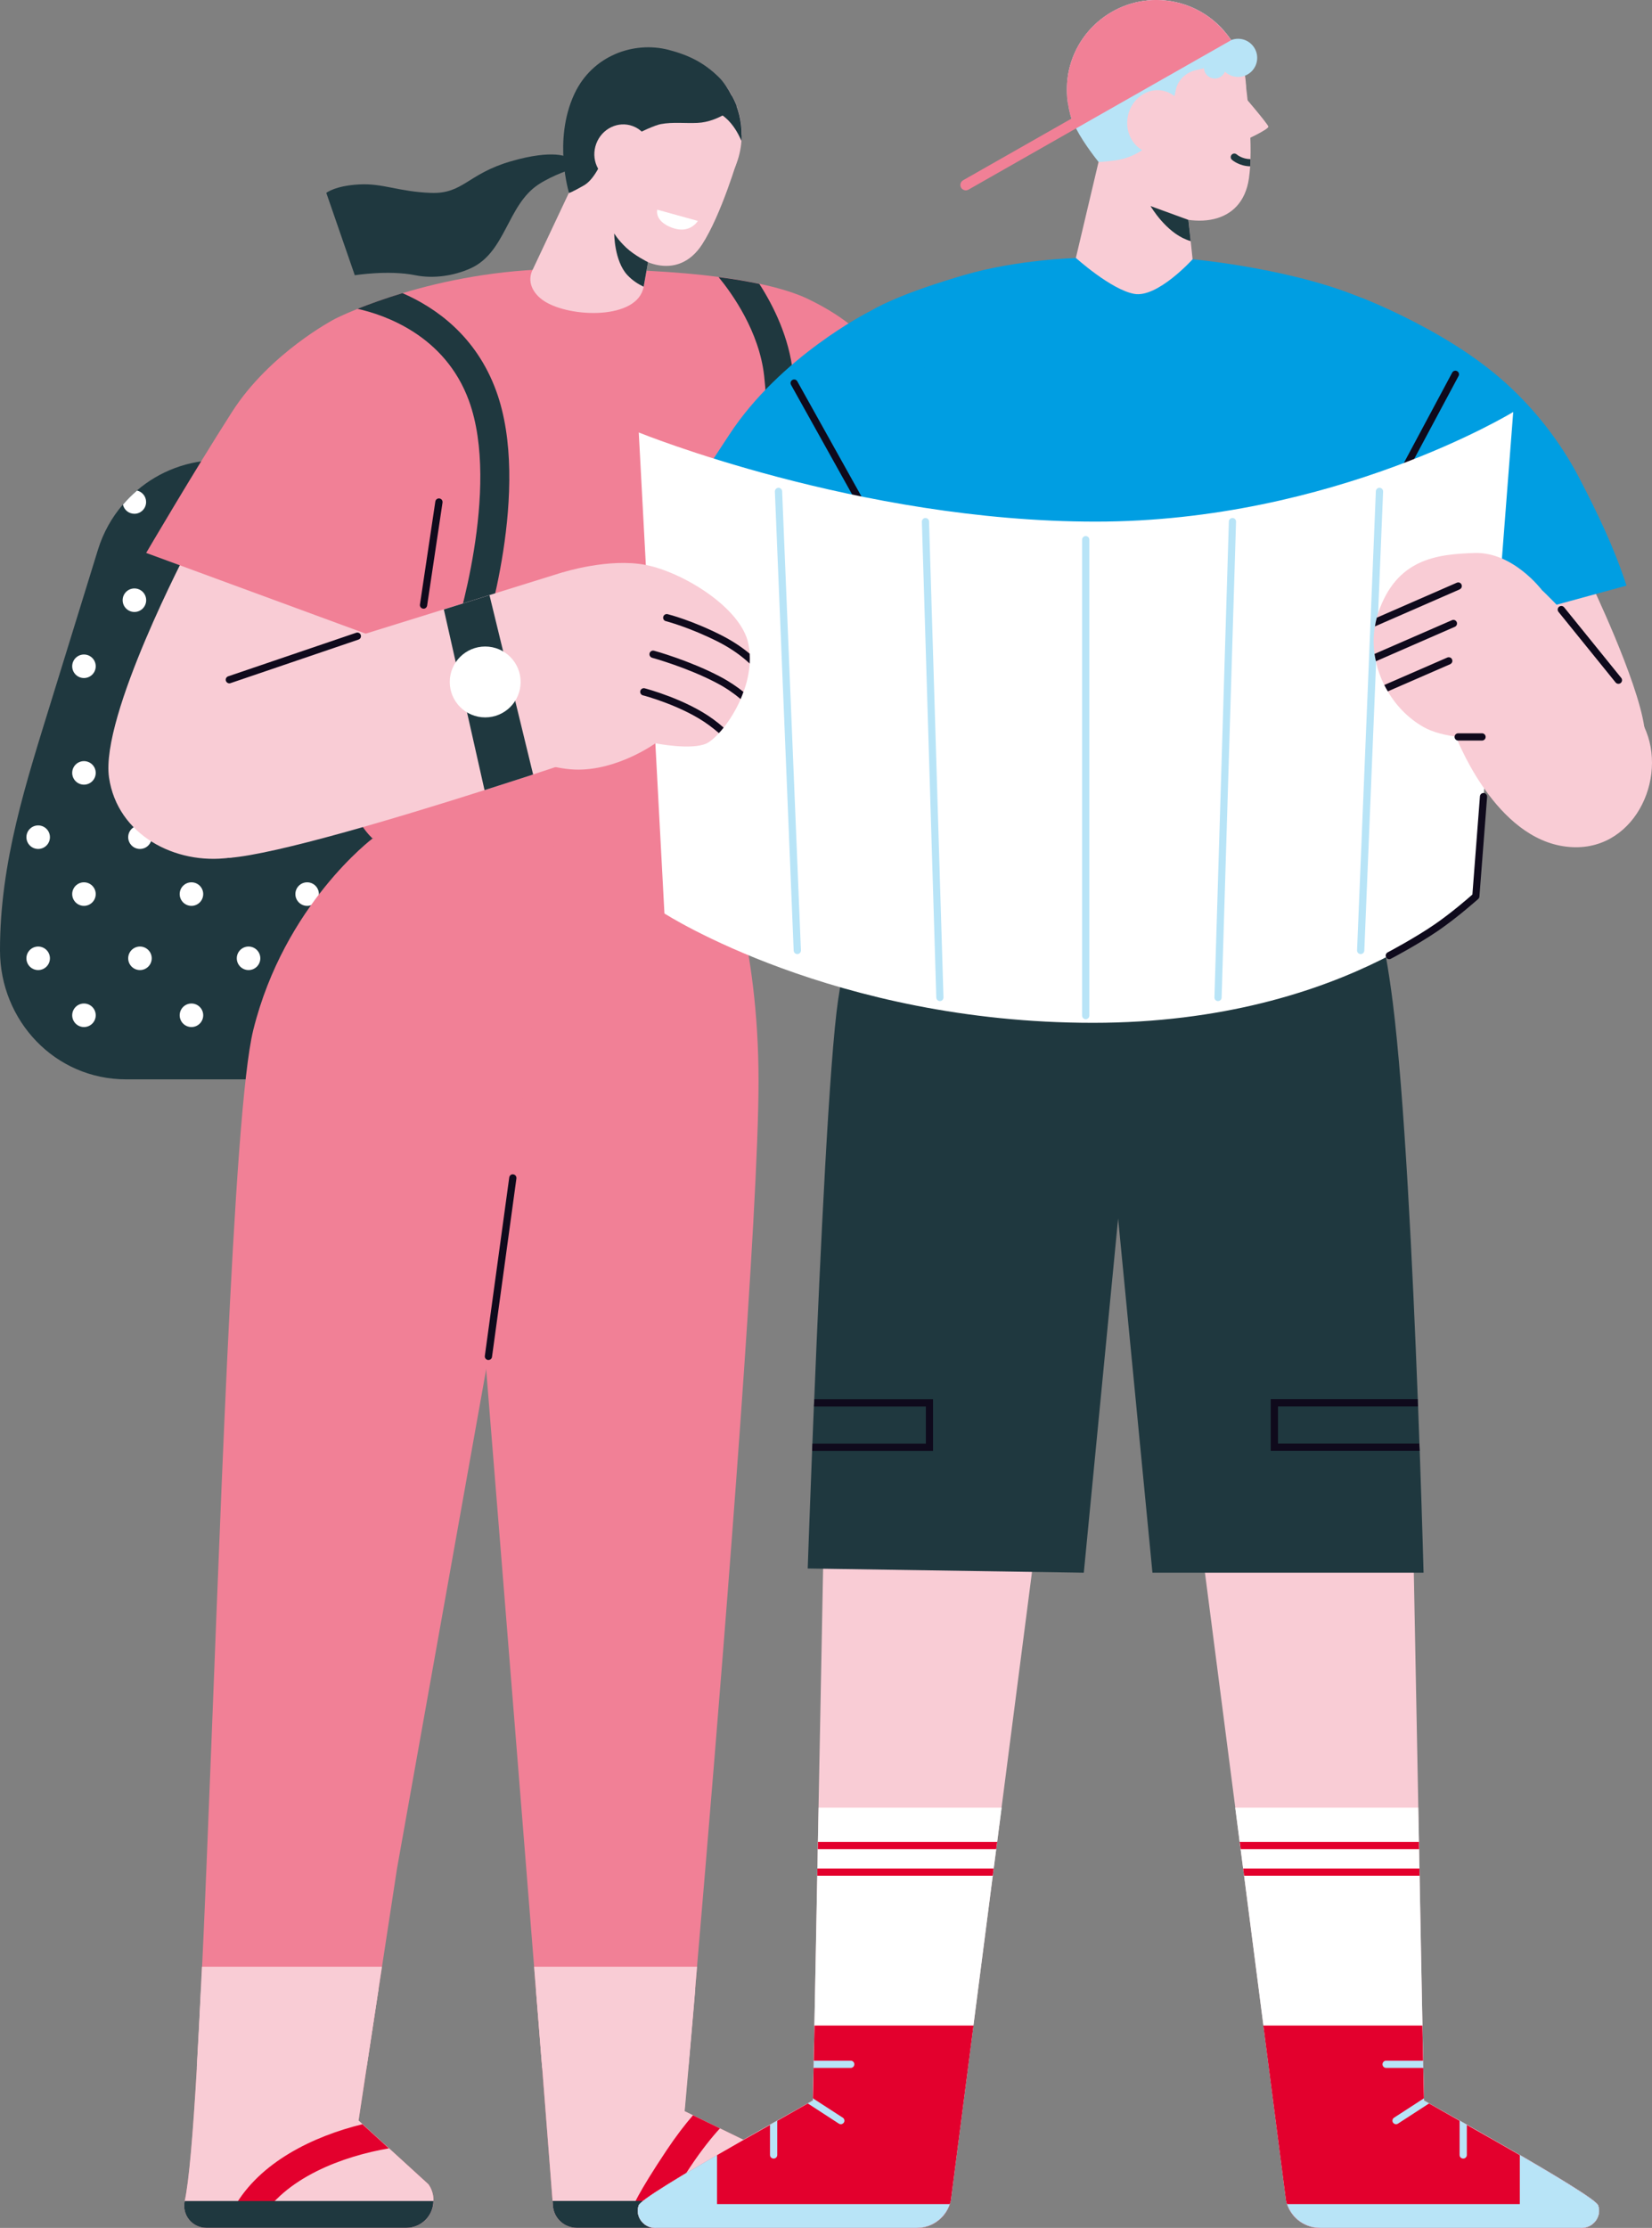 <?xml version="1.0" encoding="UTF-8"?><svg id="c" data-name="レイアウト" xmlns="http://www.w3.org/2000/svg" width="223.32" height="301.11"><rect width="100%" height="100%" fill="#808080" stroke="none"/><defs><style>.d {
        fill: #0f0a1c;
      }

      .e {
        fill: #fff;
      }

      .f {
        fill: #e3002d;
      }

      .g {
        fill: #1f383f;
      }

      .h {
        fill: #009ee2;
      }

      .i {
        fill: #f9ccd5;
      }

      .j {
        fill: #b8e4f7;
      }

      .k {
        fill: #f18096;
      }</style></defs><path class="g" d="M70.38,97.71l-26.26,48.17h-27.05C7.41,145.89.02,137.93,0,128.5c-.02-12.03,3.55-22.79,7.04-34.12,2.07-6.69,4.13-13.38,6.2-20.08.71-2.3,1.87-4.37,3.37-6.11.58-.68,1.22-1.32,1.9-1.9,3.03-2.6,6.95-4.11,11.14-4.11h1.34l1.21,1.09,2.27,2.04,35.9,32.39Z"/><g><g><circle class="e" cx="11.35" cy="137.22" r="1.59"/><circle class="e" cx="25.88" cy="137.22" r="1.59"/><circle class="e" cx="33.6" cy="129.52" r="1.59"/><circle class="e" cx="18.92" cy="129.52" r="1.59"/><circle class="e" cx="5.16" cy="129.52" r="1.59"/></g><g><circle class="e" cx="11.35" cy="120.84" r="1.59"/><circle class="e" cx="25.88" cy="120.84" r="1.59"/><circle class="e" cx="33.6" cy="113.15" r="1.59"/><circle class="e" cx="41.52" cy="120.84" r="1.59"/><circle class="e" cx="18.92" cy="113.15" r="1.59"/><circle class="e" cx="5.16" cy="113.15" r="1.59"/></g><g><circle class="e" cx="11.35" cy="104.46" r="1.59"/><circle class="e" cx="25.88" cy="104.46" r="1.59"/><circle class="e" cx="33.6" cy="96.77" r="1.59"/><circle class="e" cx="18.92" cy="96.77" r="1.59"/></g><g><circle class="e" cx="11.35" cy="90.05" r="1.59"/><circle class="e" cx="25.88" cy="88.08" r="1.59"/><circle class="e" cx="33.6" cy="80.39" r="1.59"/><circle class="e" cx="18.17" cy="81.12" r="1.59"/></g><g><circle class="e" cx="25.88" cy="71.71" r="1.59"/><circle class="e" cx="33.6" cy="64.01" r="1.59"/><path class="e" d="M19.75,67.85c0,.88-.71,1.59-1.58,1.59-.76,0-1.4-.53-1.55-1.24.58-.68,1.22-1.32,1.9-1.9.7.16,1.23.79,1.23,1.54Z"/></g></g><g><path class="k" d="M114.83,296.17v4.93h-36.87c-1.7,0-3.11-1.31-3.22-3.01-.19-2.61-.72-9.38-1.45-18.61-.26-3.27-.55-6.86-.85-10.67-.4-5.07-.84-10.56-1.3-16.28-2.05-25.68-4.5-56.09-6.03-75.01-.89-11.06-1.47-18.21-1.47-18.21l10.81-48.36.79.18,22.57,4.94s4.73,10.98,4.73,30.05c0,17.61-4.23,71.1-7.19,106.41-.51,6.05-.98,11.57-1.38,16.28-.37,4.29-.68,7.92-.93,10.67-.33,3.73-.52,5.85-.52,5.85l22.29,10.83Z"/><path class="k" d="M75.69,108.31l-.43,2.82-8.19,66.39-13.4,75.01-2.49,16.28-1.63,10.67-1.08,7.12,9.44,8.61c.45.63.69,1.38.69,2.15v.09c0,2.01-1.64,3.65-3.65,3.65h-27.06c-1.91,0-3.33-1.77-2.91-3.63.58-2.61,1.12-9.07,1.64-17.99.19-3.25.37-6.83.56-10.67.24-5.03.49-10.51.72-16.28,1.79-43.03,3.57-102.16,6.34-113.33,4.21-16.94,16.14-25.89,16.14-25.89l25.32-5.01Z"/><path class="d" d="M66.03,183.81s-.04,0-.07,0c-.27-.04-.45-.28-.42-.55l3.3-24.12c.04-.27.28-.47.55-.42.27.04.45.28.42.55l-3.3,24.12c-.03.25-.24.42-.48.42Z"/><path class="i" d="M58.59,297.36v.12c-.02,2-1.65,3.62-3.65,3.62h-27.06c-1.91,0-3.32-1.76-2.91-3.62h0c.58-2.62,1.12-9.08,1.64-18,.19-3.25.37-6.83.56-10.67h24.01l-1.63,10.67-1.08,7.12.54.49,3.58,3.26,5.32,4.86c.45.63.69,1.38.69,2.15Z"/><path class="f" d="M52.57,290.36c-6.15,1.05-14.14,3.94-17.52,9.9l-3.4-1.92c3.46-6.12,10.69-9.61,17.34-11.24l3.58,3.26Z"/><path class="i" d="M114.83,296.17v4.93h-36.87c-1.7,0-3.11-1.31-3.22-3.01,0-.19-.03-.39-.04-.62-.14-1.84-.39-5.04-.72-9.25-.2-2.56-.43-5.5-.68-8.74-.1-1.18-.2-2.39-.29-3.65-.18-2.23-.36-4.57-.56-7.01h21.54c-.1,1.11-.19,2.19-.27,3.21-.25,2.91-.48,5.42-.65,7.45-.21,2.45-.37,4.21-.45,5.13-.05.48-.07.72-.07.72l1.14.56,3.64,1.77,17.51,8.51Z"/><path class="f" d="M97.32,287.66c-1.08,1.18-2.44,2.86-3.98,5.16-3.67,5.52-4.22,7-4.24,7.05l-1.12-.4-2.64-.64c.13-.5.83-2.3,4.75-8.18,1.31-1.96,2.52-3.53,3.59-4.76l3.64,1.77Z"/><path class="g" d="M24.96,297.48h33.63c-.02,2-1.65,3.62-3.65,3.62h-27.06c-1.91,0-3.32-1.76-2.91-3.62Z"/><path class="g" d="M114.83,297.48v3.62h-36.87c-1.7,0-3.11-1.31-3.22-3.01,0-.19-.03-.39-.04-.62h40.13Z"/></g><path class="k" d="M116.19,45.05l-7.28,70.59-58.55-2.32s-2.94-2.54-3.33-7.28c-.51-6.04,1.37-15.21-.2-22.4-2.81-12.82-1.59-40.52-1.59-40.52,0,0,1.09-.57,3.1-1.38,1.52-.61,3.59-1.37,6.08-2.12,5.41-1.63,12.88-3.22,21.43-3.27,8.73-.04,15.79.36,21.29,1.08,2.05.26,3.89.58,5.51.92,2.81.6,5,1.3,6.58,2.06,4.96,2.39,6.97,4.64,6.97,4.64Z"/><path class="g" d="M106.52,64.93l-3.72-1.18s1.41-4.7.5-12.94c-.66-5.99-4.32-11.12-6.16-13.36,2.05.26,3.89.58,5.51.92,1.94,3.02,4.02,7.23,4.54,12.02,1.01,9.14-.6,14.34-.66,14.56Z"/><path class="g" d="M65.14,86.95l-3.71-1.21c.07-.2,6.31-19.67,1.96-31.58-3.25-8.91-11.54-11.64-15.06-12.42,1.52-.61,3.59-1.37,6.08-2.12,4.53,1.97,9.96,5.81,12.66,13.2,4.82,13.18-1.64,33.28-1.92,34.13Z"/><path class="i" d="M214.98,78.64s6.37,13.22,7.3,19.62c.93,6.4-6.98,10.51-8.44,10.02s-15.79-18.4-15.79-18.4l10.42-10.1,6.51-1.14Z"/><path class="h" d="M181.81,39.38c0,.17,2.51.96,2.71,1.04,2.32.95,4.59,2.01,6.81,3.16,4.99,2.6,9.71,5.63,13.72,9.61,3.43,3.4,6.33,7.33,8.54,11.61,2.37,4.57,4.58,9.16,6.19,14.07,0,.01.09.28.09.28,0,0-30.3,8.28-30.3,8.28l-6.51-27.19-1.26-20.86Z"/><g><path class="i" d="M213.81,301.11h-35.38c-2.21,0-4.11-1.55-4.58-3.71l-6.86-53.08-7.57-58.6,31.14-2.54s.63,32.94,1.17,61.14c.39,21.07.75,39.51.78,39.57.05.11,23.07,12.75,23.53,14.17,0,.02,0,.04.02.06.48,1.48-.69,3-2.26,3Z"/><path class="e" d="M213.81,301.11h-35.38c-2.21,0-4.11-1.55-4.58-3.71l-3.06-23.64-2.61-20.23-.13-.98-.34-2.61-.13-.98-.6-4.64h24.74c.03,1.56.06,3.12.09,4.64,0,.33,0,.65.02.98,0,.88.03,1.75.05,2.61,0,.33,0,.65.02.98.15,7.84.27,14.9.39,20.23.13,6.22.21,10.1.22,10.13.05.11,23.07,12.75,23.53,14.17,0,.02,0,.04.02.06.48,1.48-.69,3-2.26,3Z"/><path class="f" d="M213.81,301.11h-35.38c-2.04,0-3.82-1.32-4.45-3.22-.06-.16-.1-.32-.14-.49l-3.06-23.64h21.5c.04,1.79.07,3.39.1,4.76,0,.34,0,.66.02.98.04,2.08.07,3.5.09,4.09,0,.2,0,.29,0,.3s.25.16.69.4c.82.47,2.3,1.3,4.11,2.33.31.18.64.36.98.56,2.17,1.22,4.7,2.66,7.16,4.08,5.35,3.1,10.38,6.15,10.59,6.8,0,.02,0,.04.02.06.48,1.48-.69,3-2.26,3Z"/><path class="f" d="M191.84,249.93h-24.12l-.13-.98h24.23c0,.33,0,.65.02.98Z"/><path class="f" d="M191.9,253.52h-23.72l-.13-.98h23.83c0,.33,0,.65.02.98Z"/><path class="j" d="M213.81,301.11h-35.38c-2.04,0-3.82-1.32-4.45-3.22h31.47v-6.63c5.35,3.1,10.38,6.15,10.59,6.8,0,.02,0,.04.02.06.48,1.48-.69,3-2.26,3Z"/><path class="j" d="M198.29,287.17v4.08c0,.27-.21.49-.49.49s-.49-.21-.49-.49v-4.64c.31.18.64.36.98.56Z"/><path class="j" d="M192.41,279.49h-5.03c-.26,0-.49-.21-.49-.49s.22-.49.49-.49h5.01c0,.34,0,.66.02.98Z"/><path class="j" d="M193.2,284.28l-4.22,2.74c-.08.05-.17.08-.26.08-.16,0-.31-.08-.41-.22-.15-.22-.08-.53.15-.67l4.04-2.62c0,.2,0,.29,0,.3s.25.16.69.4Z"/></g><g><path class="i" d="M88.57,301.11h35.38c2.21,0,4.11-1.55,4.58-3.71l6.86-53.08,7.57-58.6-31.14-2.54s-.63,32.94-1.17,61.14c-.39,21.07-.75,39.51-.78,39.57-.05.11-23.07,12.75-23.53,14.17,0,.02,0,.04-.02.06-.48,1.48.69,3,2.26,3Z"/><path class="e" d="M88.57,301.11h35.38c2.21,0,4.11-1.55,4.58-3.71l3.06-23.64,2.61-20.23.13-.98.34-2.61.13-.98.6-4.64h-24.74c-.03,1.56-.06,3.12-.09,4.64,0,.33,0,.65-.02.98,0,.88-.03,1.75-.05,2.61,0,.33,0,.65-.02.98-.15,7.84-.27,14.9-.39,20.23-.13,6.22-.21,10.1-.22,10.13-.05.11-23.07,12.75-23.53,14.17,0,.02,0,.04-.02.06-.48,1.48.69,3,2.26,3Z"/><path class="f" d="M88.57,301.11h35.38c2.04,0,3.82-1.32,4.45-3.22.06-.16.1-.32.14-.49l3.06-23.64h-21.5c-.04,1.79-.07,3.39-.1,4.76,0,.34,0,.66-.02.98-.04,2.08-.07,3.5-.09,4.09,0,.2,0,.29,0,.3s-.25.16-.69.4c-.82.47-2.3,1.3-4.11,2.33-.31.18-.64.36-.98.56-2.17,1.22-4.7,2.66-7.16,4.08-5.35,3.1-10.38,6.15-10.59,6.8,0,.02,0,.04-.02.06-.48,1.48.69,3,2.26,3Z"/><path class="f" d="M110.55,249.93h24.12l.13-.98h-24.23c0,.33,0,.65-.02.98Z"/><path class="f" d="M110.48,253.52h23.72l.13-.98h-23.83c0,.33,0,.65-.02.98Z"/><path class="j" d="M88.57,301.11h35.38c2.04,0,3.82-1.32,4.45-3.22h-31.47v-6.63c-5.35,3.1-10.38,6.15-10.59,6.8,0,.02,0,.04-.02.06-.48,1.48.69,3,2.26,3Z"/><path class="j" d="M104.09,287.17v4.08c0,.27.21.49.49.49s.49-.21.49-.49v-4.64c-.31.18-.64.36-.98.56Z"/><path class="j" d="M109.97,279.49h5.03c.26,0,.49-.21.49-.49s-.22-.49-.49-.49h-5.01c0,.34,0,.66-.02.98Z"/><path class="j" d="M109.18,284.28l4.22,2.74c.08.05.17.08.26.08.16,0,.31-.08.41-.22.15-.22.08-.53-.15-.67l-4.04-2.62c0,.2,0,.29,0,.3s-.25.16-.69.4Z"/></g><path class="g" d="M192.43,212.56h-36.64l-4.64-47.87-4.64,47.87-37.32-.57s.22-6.57.59-15.91c0-.32.03-.64.04-.98.06-1.6.13-3.28.2-5.01.02-.32.03-.65.05-.98.8-19.65,2.05-46.01,3.23-53.98,1.95-13.19,4.88-20.03,4.88-20.03h63.99s3.76,1.7,6.11,20.4c1.56,12.43,2.7,35.83,3.38,53.61,0,.33.02.65.04.98.06,1.74.12,3.41.18,5.01,0,.33.03.65.04.98.34,9.72.52,16.48.52,16.48Z"/><g><path class="i" d="M168.16,14.7c-1.27,5.84-6.56,9.76-12.33,9.53-.69-.03-1.38-.11-2.09-.27-1.6-.35-3.05-1-4.32-1.88-.16-.11-.31-.22-.46-.34-.15-.11-.29-.22-.42-.34-2.53-2.22-5.03-7.31-4.04-11.86,1.42-6.54,7.88-10.68,14.41-9.26,3.88.85,6.92,3.47,8.46,6.82h0c.63,1.4,1,2.91,1.07,4.48,0,.04.01.06,0,.09.03.99-.05,2.01-.27,3.03Z"/><path class="i" d="M169.04,21.51c0,.33-.02.65-.04.97-.04.58-.1,1.12-.17,1.64-.92,6.38-7.43,6.96-13.09,3.94-5.66-3.03-8-9.1-8-9.1,0,0,10.13-5.72,11.48-5.82,1.35-.1,9.01-2.97,9.01-2.97,0,0,.97,6.29.81,11.34Z"/></g><polygon class="i" points="161.49 37.62 153.68 42.53 144.79 37.6 148.64 21.31 148.69 21.07 148.8 20.66 148.92 20.17 150.9 20.82 155.28 22.2 160.04 23.73 160.27 25.97 160.5 28.12 160.66 29.72 160.83 31.25 160.96 32.59 161.49 37.62"/><path class="j" d="M167.14,6.64c-.15-.27-.28-.53-.43-.77-.07-.1-.13-.2-.19-.3-.03-.05-.07-.1-.1-.15-.05-.08-.1-.16-.16-.23-.09-.13-.18-.24-.27-.35-.15-.2-.29-.39-.47-.58-1.64-1.96-3.93-3.39-6.62-3.98-6.53-1.43-12.98,2.73-14.41,9.26-.24,1.15-.32,2.32-.24,3.44,0,.15.02.3.05.45,0,.15.02.29.05.45.02.11.04.22.07.34.03.3.21,1.04.28,1.32.04.16.09.31.15.48.05.14.11.28.17.43.12.29.27.61.44.91,1.14,2.2,3.05,4.53,3.05,4.53.19.03,1.98-.14,2.63-.27,2.03-.37,4.02-1.52,5.37-3.31.8-1.05,1.34-2.27,1.77-3.51.12-.33.26-.89.41-1.5.09-.39.19-.8.27-1.21.31-1.38,1.45-2.36,2.83-2.64h0c1.35-.28,2.78-.73,4.01-1.33.62-.3,1.11-.62,1.55-1.01h0c-.08-.17-.15-.33-.22-.47Z"/><path class="j" d="M169.95,7.82c0,1.43-1.16,2.58-2.58,2.58s-2.58-1.16-2.58-2.58,1.16-2.58,2.58-2.58,2.58,1.16,2.58,2.58Z"/><circle class="j" cx="164.22" cy="9.14" r="1.47"/><path class="k" d="M166,4.83l-20.99,11.62c-.06-.15-.12-.29-.17-.43-.06-.17-.11-.32-.15-.48-.08-.28-.25-1.02-.28-1.32-.03-.12-.05-.23-.07-.34-.03-.16-.05-.3-.05-.45-.03-.15-.05-.3-.05-.45-.08-1.12,0-2.29.24-3.44,1.43-6.54,7.88-10.69,14.41-9.26,2.7.59,4.98,2.01,6.62,3.98.18.19.32.38.47.58Z"/><path class="i" d="M167.86,12.63s3.53,4.1,3.6,4.48c.07.38-3.33,1.93-3.33,1.93l-.27-6.4Z"/><path class="i" d="M160.19,17.3c-.51,2.32-2.64,3.83-4.77,3.37-2.13-.46-3.44-2.72-2.94-5.04.51-2.32,2.64-3.83,4.77-3.36,2.13.46,3.44,2.72,2.94,5.04Z"/><path class="g" d="M160.96,32.59c-.18-.05-.37-.12-.57-.2-2.8-1.09-4.74-4.34-4.86-4.54l5.12,1.87.17,1.53.14,1.34Z"/><path class="k" d="M166.43,5.42s-.05.04-.07.05l-20.91,11.89-14.53,8.27c-.12.07-.24.1-.36.1-.25,0-.51-.14-.64-.37-.2-.35-.07-.8.28-1l14.64-8.33,20.68-11.76c.18.19.32.38.47.58.1.11.19.22.27.35.06.08.11.16.16.23Z"/><path class="h" d="M145.44,34.86s4.75,4.29,7.89,4.86c3.15.57,7.89-4.68,7.89-4.68,0,0,14.66,1.33,24.16,5.82,9.19,4.35,11.75,6.67,11.75,6.67l-9.47,74.91-73.27-2.93s-1.63-72.13.16-74.9c1.79-2.77,8.72-5.36,15.81-7.44,7.08-2.08,15.08-2.3,15.08-2.3Z"/><path class="h" d="M117.37,42.19s-11.88,6-18.8,16.58c-6.3,9.64-6.35,9.61-6.35,9.61l22.31,6.35s5.7-7.32,6.02-9.44c.33-2.12,5.21-12.21,4.72-14.82-.49-2.61-7.9-8.28-7.9-8.28Z"/><path class="d" d="M185.7,71.71c-.08,0-.16-.02-.23-.06-.24-.13-.33-.42-.2-.66l11.04-20.63c.13-.24.42-.33.66-.2.24.13.33.42.2.66l-11.04,20.63c-.09.16-.26.26-.43.26Z"/><path class="d" d="M122.34,79.13c-.17,0-.34-.09-.43-.25l-14.98-26.87c-.13-.24-.05-.53.19-.66.24-.13.53-.05.66.19l14.98,26.87c.13.24.05.53-.19.66-.08.04-.16.06-.24.06Z"/><g><path class="e" d="M86.35,58.45s29.6,12.05,61.77,12.05,56.44-14.82,56.44-14.82l-5.05,65.46s-16.76,17.1-51.77,17.1-57.92-14.78-57.92-14.78l-3.47-65Z"/><path class="d" d="M187.81,129.64c-.18,0-.35-.09-.43-.26-.13-.24-.03-.53.2-.66.04-.02,3.68-1.94,6.35-3.78,2.28-1.57,4.53-3.52,5.11-4.04l1.02-13.27c.02-.27.25-.47.52-.45.27.02.47.26.45.52l-1.04,13.47c0,.12-.07.24-.16.33-.03.02-2.66,2.39-5.36,4.25-2.72,1.87-6.41,3.82-6.45,3.83-.07.04-.15.06-.23.06Z"/><g><path class="j" d="M164.66,135.3h-.02c-.27,0-.48-.23-.47-.5l1.95-64.32c0-.27.24-.48.5-.47.27,0,.48.23.47.5l-1.95,64.32c0,.26-.23.47-.49.47Z"/><path class="j" d="M183.94,128.95h-.02c-.27-.01-.48-.24-.47-.51l2.54-62.04c.01-.27.24-.49.51-.47.27.01.48.24.47.51l-2.54,62.04c-.01.26-.23.47-.49.47Z"/><path class="j" d="M146.77,137.75c-.27,0-.49-.22-.49-.49v-64.32c0-.27.22-.49.49-.49s.49.22.49.49v64.32c0,.27-.22.49-.49.49Z"/><path class="j" d="M127.06,135.3c-.26,0-.48-.21-.49-.47l-1.95-64.32c0-.27.2-.49.47-.5.28,0,.5.2.5.47l1.95,64.32c0,.27-.2.5-.47.5h-.02Z"/><path class="j" d="M107.78,128.95c-.26,0-.48-.21-.49-.47l-2.54-62.04c-.01-.27.2-.5.47-.51.26-.02.5.2.51.47l2.54,62.04c.01.27-.2.5-.47.51h-.02Z"/></g></g><path class="i" d="M210.22,98.93s-12.5,2.33-17.79-.67c-2.02-1.15-3.67-2.84-4.83-4.82-.18-.28-.33-.57-.48-.86-.51-1.03-.89-2.11-1.12-3.21-.08-.33-.14-.65-.19-.99-.17-1.24-.17-2.49.05-3.72.06-.4.14-.79.25-1.18.06-.23.13-.46.21-.68,2.48-7.24,7.82-7.9,13.02-8.06,5.22-.17,9.12,5.04,9.12,5.04l1.75,19.16Z"/><path class="i" d="M208.47,79.78s10.34,9.69,14.07,19.09c2.85,7.18-2.35,17.22-11.63,15.43-9.28-1.79-14.18-14.97-14.18-14.97,0,0,2.29-11.9,4.24-13.2,1.95-1.3,7.49-6.35,7.49-6.35Z"/><path class="d" d="M191.91,196.08h-20.13v-6.97h19.87c0,.33.02.65.04.98h-18.93v5.01h19.11c0,.33.03.65.04.98Z"/><path class="d" d="M126.13,189.12v6.97h-16.34c0-.32.03-.64.04-.98h15.33v-5.01h-15.13c.02-.32.03-.65.05-.98h16.06Z"/><path class="d" d="M197.32,79.66l-11.45,5c.06-.4.14-.79.25-1.18l10.81-4.72c.25-.11.54,0,.64.25.11.24,0,.54-.25.64Z"/><path class="d" d="M196.68,84.71l-10.68,4.66c-.08-.33-.14-.65-.19-.99l10.47-4.56c.24-.11.53,0,.64.25.11.24,0,.53-.24.64Z"/><path class="d" d="M196.04,89.77l-8.43,3.67c-.18-.28-.33-.57-.48-.86l8.52-3.71c.24-.1.54,0,.64.25.11.25,0,.54-.25.64Z"/><path class="d" d="M218.78,92.42c-.14,0-.28-.06-.38-.18l-7.72-9.54c-.17-.21-.14-.52.07-.69.21-.17.52-.14.69.07l7.72,9.54c.17.21.14.52-.07.69-.09.07-.2.11-.31.11Z"/><path class="d" d="M200.34,100.09h-3.22c-.27,0-.49-.22-.49-.49s.22-.49.49-.49h3.22c.27,0,.49.22.49.49s-.22.49-.49.49Z"/><path class="g" d="M169.04,21.51c0,.33-.02.65-.04.97-1.47-.03-2.41-.83-2.46-.88-.21-.18-.22-.49-.05-.68.18-.21.49-.22.69-.05.04.04.75.63,1.86.64Z"/><g><path class="i" d="M100.27,18.28h0c0,.26,0,.51-.04.76-.08,1.15-.35,2.3-.8,3.39,0,.04-.02.06-.03.08-.36.84-.83,1.66-1.42,2.42-3.32,4.39-9.26,5.61-13.99,3.17-.58-.29-1.11-.63-1.64-1.04-1.2-.91-2.16-2.02-2.88-3.24-.09-.16-.18-.3-.25-.46-.09-.15-.16-.3-.22-.45-1.25-2.84-1.36-8.06,1.24-11.48,3.73-4.9,10.73-5.86,15.63-2.13,1.33,1.01,2.36,2.26,3.09,3.64.89,1.64,1.33,3.49,1.32,5.33Z"/><path class="g" d="M100.27,18.28h0c0,.26,0,.51-.04.76-.06-.13-.12-.25-.18-.39-1.12-2.41-2.59-3.18-2.59-3.18,0,0,.41-1.99.73-2.28.09-.08.37-.17.75-.24.89,1.64,1.33,3.49,1.32,5.33Z"/><path class="i" d="M99.81,21.18s-2.3,7.88-4.92,11.89c-3.25,4.96-8.92,2.92-12.46-1.81-3.55-4.73-3.14-10.7-3.14-10.7,0,0,10.69-.85,11.85-.4,1.16.44,8.68,1.02,8.68,1.02Z"/></g><path class="i" d="M88.54,30.13l-.94,5.31-.59,3.31c-.8,4.5-9.95,4.22-13.45,1.94-1.55-1.01-2.4-2.68-1.5-4.35l4.85-10.29,3.11-1.87,8.52,5.93Z"/><path class="e" d="M94.34,29.86l-5.49-1.52s-.44,1.54,2,2.44c2.44.9,3.48-.92,3.48-.92Z"/><path class="g" d="M99.57,14.32s-2.36,2.16-5.28,2.29c-1.63.08-3.34-.14-4.95.16-1.47.27-7.24,3.2-7.54,3.98-.32.82-1.3,3.31-2.75,4.24-.16.1-2.11,1.2-2.13,1.07,0,0-2.19-7.1.72-13.35,2.44-5.24,8.07-7.17,12.71-5.98,2.7.7,4.86,1.74,6.83,3.7,1.4,1.39,2.39,3.88,2.39,3.88Z"/><path class="i" d="M80.6,19.43c-.76,2.05.22,4.29,2.19,5.02,1.96.73,4.17-.34,4.93-2.39.76-2.05-.22-4.29-2.19-5.02-1.96-.73-4.17.34-4.93,2.39Z"/><path class="g" d="M87.6,35.44l-.59,3.31c-.71-.33-1.51-.83-2.21-1.58-1.77-1.92-1.77-5.62-1.77-5.62,0,0,.49.85,1.62,1.92,1.12,1.06,2.94,1.96,2.94,1.96Z"/><path class="g" d="M76.73,21.26s-1.84-1.16-7.7.55c-5.86,1.71-6.41,4.43-10.81,4.26-4.4-.17-6.47-1.33-9.71-1.14-3.24.18-4.4,1.14-4.4,1.14l3.85,11.13s4.58-.73,8.18,0c2.42.49,5.13.1,7.38-.89,4.88-2.13,4.99-8.57,9.29-11.39,1.95-1.28,4.52-2.08,4.52-2.08l-.6-1.59Z"/><path class="i" d="M25.49,74.08s-11.97,22.71-10.75,31.02c1.14,7.74,8.95,11.82,16.27,10.83,7.41-1,12.25-12,15.34-17.79,2.68-5.01,5.15-10.15,7.38-15.37.01-.03.03-.06.04-.1l-28.29-8.59Z"/><path class="k" d="M45.24,43.12s-8.75,4.54-13.88,12.56c-5.13,8.02-11.6,19.05-11.6,19.05l38.59,14.19v-32.3c0-.49-13.11-13.5-13.11-13.5Z"/><path class="i" d="M78.13,91.14v11.52s-2.36.8-6.06,2.01c-.09.03-.19.06-.28.1-1.32.42-2.79.9-4.38,1.41-.62.2-1.26.4-1.91.61-11.67,3.71-28.13,8.66-34.48,9.15-10.29.81,3.2-25.57,3.2-25.57l25.77-8.01,1.5-.47,4.67-1.46,9.96-3.1,1.99,13.8Z"/><path class="d" d="M31,92.36c-.2,0-.39-.13-.46-.33-.09-.26.05-.53.3-.62l17.31-5.89c.26-.09.53.05.62.3.09.26-.05.53-.3.62l-17.31,5.89c-.05.02-.11.03-.16.03Z"/><g><path class="i" d="M101.34,88.37c.02.44.02.88,0,1.31-.08,1.32-.38,2.62-.83,3.83-.12.33-.24.65-.38.97-.65,1.49-1.48,2.82-2.3,3.86-.21.27-.42.52-.64.74-.62.68-1.19,1.16-1.64,1.38-2.03.98-6.95,0-6.95,0,0,0-5.2,3.76-10.89,3.55-5.69-.21-14.38-4.71-14.05-6.17.32-1.47,12.48-20.5,12.48-20.5,0,0,6.18-1.96,11.18-.98,4.98.98,12.88,5.78,13.85,10.67.09.45.15.9.18,1.35Z"/><path class="d" d="M101.34,88.37c.02.44.02.88,0,1.31-.88-.83-2.24-1.9-4.16-2.89-3.95-2.01-7.14-2.83-7.17-2.84-.26-.06-.42-.32-.35-.59.07-.26.33-.42.6-.35.13.03,3.32.84,7.38,2.91,1.59.82,2.82,1.69,3.72,2.45Z"/><path class="d" d="M100.5,93.51c-.12.33-.24.65-.38.97-.82-.69-1.9-1.48-3.29-2.2-3.93-2.07-8.63-3.37-8.68-3.38-.25-.08-.41-.34-.34-.61.08-.26.34-.41.61-.34.05,0,4.85,1.35,8.87,3.47,1.32.69,2.38,1.43,3.21,2.09Z"/><path class="d" d="M97.82,98.34c-.21.27-.42.52-.64.74-.39-.34-.84-.7-1.34-1.07-3.54-2.61-8.87-4.03-8.93-4.03-.26-.07-.42-.33-.35-.6.07-.26.33-.42.6-.35.23.06,5.58,1.48,9.27,4.19.52.38.98.75,1.39,1.12Z"/></g><path class="g" d="M72.07,104.67c-.09.03-.19.06-.28.1-1.32.42-2.79.9-4.38,1.41-.62.2-1.26.4-1.91.61l-5.5-24.42,1.5-.47,4.67-1.46,5.9,24.24Z"/><path class="e" d="M70.38,92.17c0-2.64-2.14-4.79-4.79-4.79s-4.79,2.14-4.79,4.79,2.14,4.79,4.79,4.79,4.79-2.14,4.79-4.79Z"/><path class="d" d="M57.25,82.26s-.05,0-.07,0c-.27-.04-.45-.29-.41-.56l2.08-13.92c.04-.27.29-.45.56-.41.27.04.45.29.41.56l-2.08,13.92c-.04.24-.24.42-.48.42Z"/><path class="i" d="M27.3,265.81c-.23,4.98-.47,9.59-.7,13.68h22.94l2.09-13.68h-24.33Z"/><path class="i" d="M72.2,265.81c.39,4.94.76,9.56,1.09,13.68h19.76c.3-3.37.7-8.06,1.18-13.68h-22.04Z"/></svg>